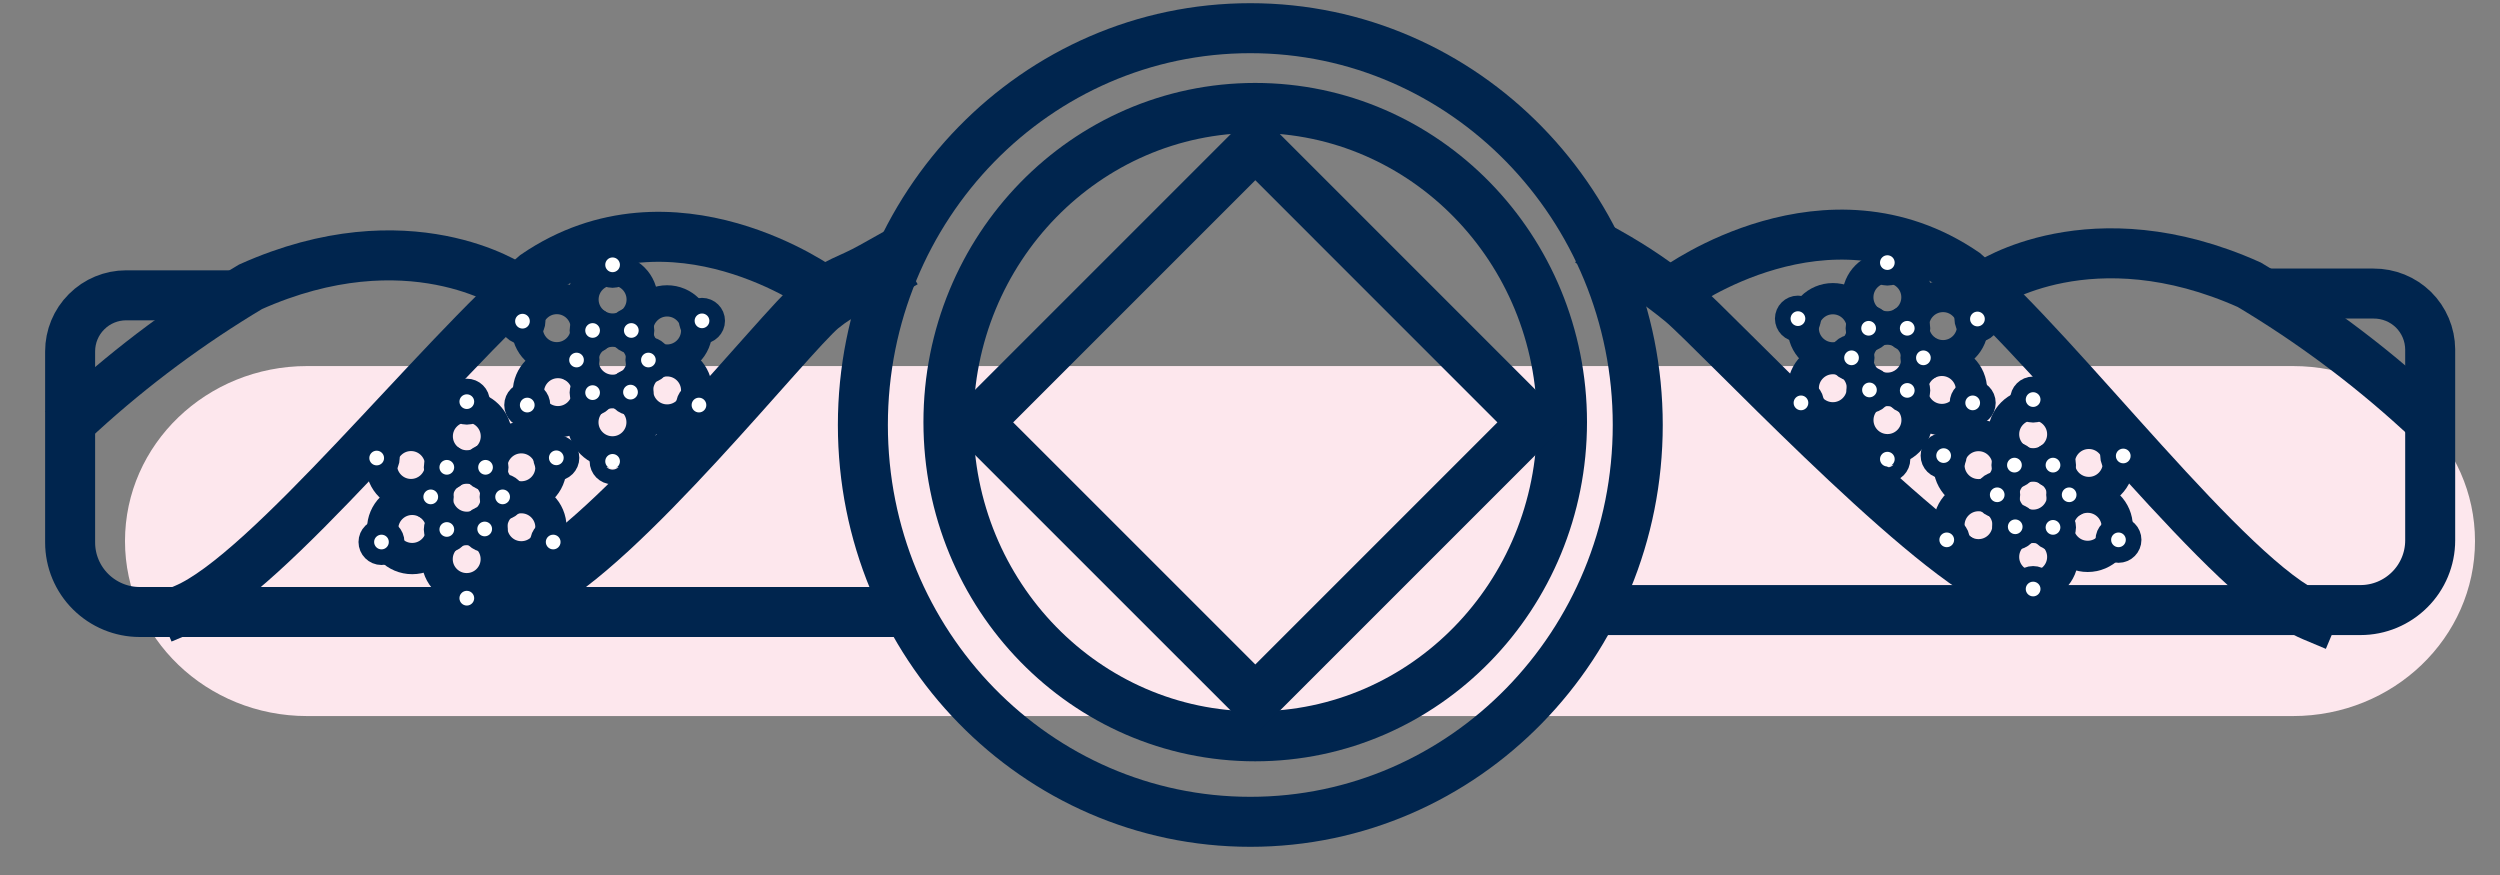 <svg width="40" height="14" viewBox="0 0 40 14" fill="none" xmlns="http://www.w3.org/2000/svg">
<rect x="0" y="0" width="40" height="14" fill="#808080" stroke="none"/>
<path fill-rule="evenodd" clip-rule="evenodd" d="M4.914 5.857C3.305 5.857 2 7.111 2 8.657C2 10.204 3.305 11.457 4.914 11.457H36.686C38.295 11.457 39.6 10.204 39.6 8.657C39.6 7.111 38.295 5.857 36.686 5.857H4.914Z" fill="#FDE7ED"></path>
<path d="M20.005 13.149C23.429 13.149 26.204 10.306 26.204 6.8C26.204 3.294 23.429 0.451 20.005 0.451C16.581 0.451 13.806 3.294 13.806 6.8C13.806 10.306 16.581 13.149 20.005 13.149Z" stroke="#00254E" stroke-width="0.8" stroke-miterlimit="10"></path>
<path d="M20.083 11.781C22.794 11.781 24.992 9.53 24.992 6.754C24.992 3.977 22.794 1.727 20.083 1.727C17.372 1.727 15.175 3.977 15.175 6.754C15.175 9.53 17.372 11.781 20.083 11.781Z" stroke="#00254E" stroke-width="0.8" stroke-miterlimit="10"></path>
<path d="M20.085 2.318L15.645 6.758L20.085 11.197L24.524 6.758L20.085 2.318Z" stroke="#00254E" stroke-width="0.8" stroke-miterlimit="10"></path>
<path d="M14.002 4.357C13.595 4.585 13.452 4.574 13.091 4.869C12.549 5.322 9.864 8.712 8.502 9.357" stroke="#00254E" stroke-miterlimit="10" stroke-linecap="square"></path>
<path d="M13.163 4.643C13.163 4.643 10.769 2.896 8.567 4.399C7.029 5.709 4.286 9.182 2.958 9.741" stroke="#00254E" stroke-width="0.8" stroke-miterlimit="10" stroke-linecap="square"></path>
<path d="M8.198 4.589C8.198 4.589 6.538 3.457 4.008 4.589C3.037 5.169 2.126 5.845 1.291 6.607" stroke="#00254E" stroke-width="0.8" stroke-miterlimit="10" stroke-linecap="square"></path>
<path d="M3.684 4.725H2.019C1.781 4.725 1.553 4.819 1.385 4.988C1.216 5.156 1.122 5.384 1.122 5.622V8.68C1.122 8.975 1.24 9.258 1.449 9.466C1.658 9.674 1.941 9.792 2.236 9.792H14.394" stroke="#00254E" stroke-width="0.8" stroke-miterlimit="10" stroke-linecap="round"></path>
<path d="M9.802 6.245C10.063 6.245 10.275 6.034 10.275 5.772C10.275 5.511 10.063 5.299 9.802 5.299C9.54 5.299 9.328 5.511 9.328 5.772C9.328 6.034 9.54 6.245 9.802 6.245Z" stroke="#00254E" stroke-width="0.5" stroke-miterlimit="10" stroke-linecap="square"></path>
<path d="M9.802 5.265C10.063 5.265 10.275 5.053 10.275 4.792C10.275 4.53 10.063 4.318 9.802 4.318C9.54 4.318 9.328 4.53 9.328 4.792C9.328 5.053 9.54 5.265 9.802 5.265Z" stroke="#00254E" stroke-width="0.5" stroke-miterlimit="10" stroke-linecap="square"></path>
<path d="M9.8 7.23C10.061 7.23 10.273 7.018 10.273 6.756C10.273 6.495 10.061 6.283 9.8 6.283C9.538 6.283 9.326 6.495 9.326 6.756C9.326 7.018 9.538 7.23 9.8 7.23Z" stroke="#00254E" stroke-width="0.5" stroke-miterlimit="10" stroke-linecap="square"></path>
<path d="M8.909 5.724C9.17 5.724 9.382 5.512 9.382 5.251C9.382 4.989 9.17 4.777 8.909 4.777C8.647 4.777 8.436 4.989 8.436 5.251C8.436 5.512 8.647 5.724 8.909 5.724Z" stroke="#00254E" stroke-width="0.5" stroke-miterlimit="10" stroke-linecap="square"></path>
<path d="M8.927 6.747C9.189 6.747 9.401 6.535 9.401 6.274C9.401 6.013 9.189 5.801 8.927 5.801C8.666 5.801 8.454 6.013 8.454 6.274C8.454 6.535 8.666 6.747 8.927 6.747Z" stroke="#00254E" stroke-width="0.5" stroke-miterlimit="10" stroke-linecap="square"></path>
<path d="M10.674 5.761C10.935 5.761 11.147 5.549 11.147 5.288C11.147 5.026 10.935 4.814 10.674 4.814C10.413 4.814 10.201 5.026 10.201 5.288C10.201 5.549 10.413 5.761 10.674 5.761Z" stroke="#00254E" stroke-width="0.5" stroke-miterlimit="10" stroke-linecap="square"></path>
<path d="M10.674 6.72C10.935 6.72 11.147 6.508 11.147 6.247C11.147 5.985 10.935 5.773 10.674 5.773C10.413 5.773 10.201 5.985 10.201 6.247C10.201 6.508 10.413 6.72 10.674 6.72Z" stroke="#00254E" stroke-width="0.5" stroke-miterlimit="10" stroke-linecap="square"></path>
<path d="M10.374 5.878C10.439 5.878 10.492 5.825 10.492 5.76C10.492 5.695 10.439 5.643 10.374 5.643C10.309 5.643 10.257 5.695 10.257 5.76C10.257 5.825 10.309 5.878 10.374 5.878Z" fill="white" stroke="#00254E" stroke-width="0.5" stroke-miterlimit="10" stroke-linecap="square"></path>
<path d="M9.225 5.878C9.29 5.878 9.342 5.825 9.342 5.76C9.342 5.695 9.29 5.643 9.225 5.643C9.16 5.643 9.107 5.695 9.107 5.76C9.107 5.825 9.16 5.878 9.225 5.878Z" fill="white" stroke="#00254E" stroke-width="0.5" stroke-miterlimit="10" stroke-linecap="square"></path>
<path d="M9.482 5.405C9.547 5.405 9.599 5.353 9.599 5.288C9.599 5.223 9.547 5.17 9.482 5.17C9.416 5.17 9.364 5.223 9.364 5.288C9.364 5.353 9.416 5.405 9.482 5.405Z" fill="white" stroke="#00254E" stroke-width="0.5" stroke-miterlimit="10" stroke-linecap="square"></path>
<path d="M9.801 4.355C9.866 4.355 9.919 4.302 9.919 4.237C9.919 4.172 9.866 4.119 9.801 4.119C9.736 4.119 9.684 4.172 9.684 4.237C9.684 4.302 9.736 4.355 9.801 4.355Z" fill="white" stroke="#00254E" stroke-width="0.5" stroke-miterlimit="10" stroke-linecap="square"></path>
<path d="M9.801 7.499C9.866 7.499 9.919 7.446 9.919 7.381C9.919 7.316 9.866 7.264 9.801 7.264C9.736 7.264 9.684 7.316 9.684 7.381C9.684 7.446 9.736 7.499 9.801 7.499Z" fill="white" stroke="#00254E" stroke-width="0.5" stroke-miterlimit="10" stroke-linecap="square"></path>
<path d="M10.101 5.405C10.166 5.405 10.219 5.353 10.219 5.288C10.219 5.223 10.166 5.17 10.101 5.17C10.036 5.17 9.983 5.223 9.983 5.288C9.983 5.353 10.036 5.405 10.101 5.405Z" fill="white" stroke="#00254E" stroke-width="0.5" stroke-miterlimit="10" stroke-linecap="square"></path>
<path d="M11.232 5.251C11.297 5.251 11.35 5.198 11.35 5.133C11.35 5.068 11.297 5.016 11.232 5.016C11.167 5.016 11.114 5.068 11.114 5.133C11.114 5.198 11.167 5.251 11.232 5.251Z" fill="white" stroke="#00254E" stroke-width="0.5" stroke-miterlimit="10" stroke-linecap="square"></path>
<path d="M8.36 5.257C8.425 5.257 8.477 5.204 8.477 5.139C8.477 5.074 8.425 5.021 8.36 5.021C8.295 5.021 8.242 5.074 8.242 5.139C8.242 5.204 8.295 5.257 8.36 5.257Z" fill="white" stroke="#00254E" stroke-width="0.5" stroke-miterlimit="10" stroke-linecap="square"></path>
<path d="M8.436 6.599C8.501 6.599 8.554 6.546 8.554 6.481C8.554 6.416 8.501 6.363 8.436 6.363C8.371 6.363 8.318 6.416 8.318 6.481C8.318 6.546 8.371 6.599 8.436 6.599Z" fill="white" stroke="#00254E" stroke-width="0.5" stroke-miterlimit="10" stroke-linecap="square"></path>
<path d="M11.183 6.599C11.248 6.599 11.301 6.546 11.301 6.481C11.301 6.416 11.248 6.363 11.183 6.363C11.118 6.363 11.066 6.416 11.066 6.481C11.066 6.546 11.118 6.599 11.183 6.599Z" fill="white" stroke="#00254E" stroke-width="0.5" stroke-miterlimit="10" stroke-linecap="square"></path>
<path d="M9.482 6.4C9.547 6.4 9.599 6.347 9.599 6.282C9.599 6.217 9.547 6.164 9.482 6.164C9.416 6.164 9.364 6.217 9.364 6.282C9.364 6.347 9.416 6.4 9.482 6.4Z" fill="white" stroke="#00254E" stroke-width="0.5" stroke-miterlimit="10" stroke-linecap="square"></path>
<path d="M10.088 6.392C10.153 6.392 10.206 6.339 10.206 6.274C10.206 6.209 10.153 6.156 10.088 6.156C10.023 6.156 9.97 6.209 9.97 6.274C9.97 6.339 10.023 6.392 10.088 6.392Z" fill="white" stroke="#00254E" stroke-width="0.5" stroke-miterlimit="10" stroke-linecap="square"></path>
<path d="M7.469 8.437C7.731 8.437 7.942 8.225 7.942 7.964C7.942 7.702 7.731 7.49 7.469 7.49C7.208 7.49 6.996 7.702 6.996 7.964C6.996 8.225 7.208 8.437 7.469 8.437Z" stroke="#00254E" stroke-width="0.5" stroke-miterlimit="10" stroke-linecap="square"></path>
<path d="M7.469 7.454C7.731 7.454 7.942 7.242 7.942 6.981C7.942 6.72 7.731 6.508 7.469 6.508C7.208 6.508 6.996 6.72 6.996 6.981C6.996 7.242 7.208 7.454 7.469 7.454Z" stroke="#00254E" stroke-width="0.5" stroke-miterlimit="10" stroke-linecap="square"></path>
<path d="M7.467 9.419C7.729 9.419 7.94 9.207 7.94 8.946C7.94 8.685 7.729 8.473 7.467 8.473C7.206 8.473 6.994 8.685 6.994 8.946C6.994 9.207 7.206 9.419 7.467 9.419Z" stroke="#00254E" stroke-width="0.5" stroke-miterlimit="10" stroke-linecap="square"></path>
<path d="M6.576 7.913C6.838 7.913 7.05 7.701 7.05 7.44C7.05 7.179 6.838 6.967 6.576 6.967C6.315 6.967 6.103 7.179 6.103 7.44C6.103 7.701 6.315 7.913 6.576 7.913Z" stroke="#00254E" stroke-width="0.5" stroke-miterlimit="10" stroke-linecap="square"></path>
<path d="M6.595 8.937C6.856 8.937 7.068 8.725 7.068 8.464C7.068 8.202 6.856 7.99 6.595 7.99C6.333 7.99 6.122 8.202 6.122 8.464C6.122 8.725 6.333 8.937 6.595 8.937Z" stroke="#00254E" stroke-width="0.5" stroke-miterlimit="10" stroke-linecap="square"></path>
<path d="M8.341 7.95C8.603 7.95 8.815 7.739 8.815 7.477C8.815 7.216 8.603 7.004 8.341 7.004C8.08 7.004 7.868 7.216 7.868 7.477C7.868 7.739 8.08 7.95 8.341 7.95Z" stroke="#00254E" stroke-width="0.5" stroke-miterlimit="10" stroke-linecap="square"></path>
<path d="M8.341 8.909C8.603 8.909 8.815 8.698 8.815 8.436C8.815 8.175 8.603 7.963 8.341 7.963C8.08 7.963 7.868 8.175 7.868 8.436C7.868 8.698 8.08 8.909 8.341 8.909Z" stroke="#00254E" stroke-width="0.5" stroke-miterlimit="10" stroke-linecap="square"></path>
<path d="M8.042 8.068C8.107 8.068 8.16 8.015 8.16 7.95C8.16 7.885 8.107 7.832 8.042 7.832C7.977 7.832 7.924 7.885 7.924 7.95C7.924 8.015 7.977 8.068 8.042 8.068Z" fill="white" stroke="#00254E" stroke-width="0.5" stroke-miterlimit="10" stroke-linecap="square"></path>
<path d="M6.892 8.068C6.957 8.068 7.01 8.015 7.01 7.95C7.01 7.885 6.957 7.832 6.892 7.832C6.827 7.832 6.774 7.885 6.774 7.95C6.774 8.015 6.827 8.068 6.892 8.068Z" fill="white" stroke="#00254E" stroke-width="0.5" stroke-miterlimit="10" stroke-linecap="square"></path>
<path d="M7.149 7.595C7.214 7.595 7.267 7.542 7.267 7.477C7.267 7.412 7.214 7.359 7.149 7.359C7.084 7.359 7.031 7.412 7.031 7.477C7.031 7.542 7.084 7.595 7.149 7.595Z" fill="white" stroke="#00254E" stroke-width="0.5" stroke-miterlimit="10" stroke-linecap="square"></path>
<path d="M7.469 6.544C7.534 6.544 7.587 6.491 7.587 6.426C7.587 6.361 7.534 6.309 7.469 6.309C7.404 6.309 7.351 6.361 7.351 6.426C7.351 6.491 7.404 6.544 7.469 6.544Z" fill="white" stroke="#00254E" stroke-width="0.5" stroke-miterlimit="10" stroke-linecap="square"></path>
<path d="M7.469 9.689C7.534 9.689 7.587 9.636 7.587 9.571C7.587 9.506 7.534 9.453 7.469 9.453C7.404 9.453 7.351 9.506 7.351 9.571C7.351 9.636 7.404 9.689 7.469 9.689Z" fill="white" stroke="#00254E" stroke-width="0.5" stroke-miterlimit="10" stroke-linecap="square"></path>
<path d="M7.768 7.595C7.833 7.595 7.886 7.542 7.886 7.477C7.886 7.412 7.833 7.359 7.768 7.359C7.703 7.359 7.651 7.412 7.651 7.477C7.651 7.542 7.703 7.595 7.768 7.595Z" fill="white" stroke="#00254E" stroke-width="0.5" stroke-miterlimit="10" stroke-linecap="square"></path>
<path d="M8.901 7.443C8.966 7.443 9.019 7.39 9.019 7.325C9.019 7.26 8.966 7.207 8.901 7.207C8.836 7.207 8.783 7.26 8.783 7.325C8.783 7.39 8.836 7.443 8.901 7.443Z" fill="white" stroke="#00254E" stroke-width="0.5" stroke-miterlimit="10" stroke-linecap="square"></path>
<path d="M6.027 7.446C6.092 7.446 6.145 7.394 6.145 7.329C6.145 7.264 6.092 7.211 6.027 7.211C5.962 7.211 5.909 7.264 5.909 7.329C5.909 7.394 5.962 7.446 6.027 7.446Z" fill="white" stroke="#00254E" stroke-width="0.5" stroke-miterlimit="10" stroke-linecap="square"></path>
<path d="M6.104 8.79C6.169 8.79 6.221 8.737 6.221 8.672C6.221 8.607 6.169 8.555 6.104 8.555C6.039 8.555 5.986 8.607 5.986 8.672C5.986 8.737 6.039 8.79 6.104 8.79Z" fill="white" stroke="#00254E" stroke-width="0.5" stroke-miterlimit="10" stroke-linecap="square"></path>
<path d="M8.851 8.79C8.916 8.79 8.969 8.737 8.969 8.672C8.969 8.607 8.916 8.555 8.851 8.555C8.786 8.555 8.733 8.607 8.733 8.672C8.733 8.737 8.786 8.79 8.851 8.79Z" fill="white" stroke="#00254E" stroke-width="0.5" stroke-miterlimit="10" stroke-linecap="square"></path>
<path d="M7.149 8.589C7.214 8.589 7.267 8.536 7.267 8.471C7.267 8.406 7.214 8.354 7.149 8.354C7.084 8.354 7.031 8.406 7.031 8.471C7.031 8.536 7.084 8.589 7.149 8.589Z" fill="white" stroke="#00254E" stroke-width="0.5" stroke-miterlimit="10" stroke-linecap="square"></path>
<path d="M7.755 8.581C7.82 8.581 7.873 8.528 7.873 8.463C7.873 8.398 7.82 8.346 7.755 8.346C7.69 8.346 7.637 8.398 7.637 8.463C7.637 8.528 7.69 8.581 7.755 8.581Z" fill="white" stroke="#00254E" stroke-width="0.5" stroke-miterlimit="10" stroke-linecap="square"></path>
<path d="M25.748 4.049C26.154 4.277 26.541 4.539 26.901 4.835C27.444 5.288 30.639 8.713 32.002 9.358" stroke="#00254E" stroke-width="0.8" stroke-miterlimit="10" stroke-linecap="square"></path>
<path d="M26.836 4.608C26.836 4.608 29.229 2.861 31.432 4.364C32.969 5.674 35.67 9.299 37 9.858" stroke="#00254E" stroke-width="0.8" stroke-miterlimit="10" stroke-linecap="square"></path>
<path d="M31.799 4.556C31.799 4.556 33.459 3.424 35.988 4.556C36.959 5.135 37.87 5.811 38.705 6.574" stroke="#00254E" stroke-width="0.8" stroke-miterlimit="10" stroke-linecap="square"></path>
<path d="M36.315 4.697H37.977C38.095 4.696 38.212 4.719 38.322 4.763C38.431 4.807 38.531 4.873 38.615 4.955C38.699 5.038 38.766 5.137 38.812 5.246C38.858 5.355 38.882 5.471 38.883 5.59V8.647C38.883 8.942 38.765 9.226 38.556 9.434C38.347 9.643 38.064 9.761 37.769 9.761H25.605" stroke="#00254E" stroke-width="0.8" stroke-miterlimit="10" stroke-linecap="round"></path>
<path d="M30.198 6.212C30.459 6.212 30.671 6 30.671 5.739C30.671 5.478 30.459 5.266 30.198 5.266C29.936 5.266 29.725 5.478 29.725 5.739C29.725 6 29.936 6.212 30.198 6.212Z" stroke="#00254E" stroke-width="0.5" stroke-miterlimit="10" stroke-linecap="square"></path>
<path d="M30.198 5.23C30.459 5.23 30.671 5.018 30.671 4.756C30.671 4.495 30.459 4.283 30.198 4.283C29.936 4.283 29.725 4.495 29.725 4.756C29.725 5.018 29.936 5.23 30.198 5.23Z" stroke="#00254E" stroke-width="0.5" stroke-miterlimit="10" stroke-linecap="square"></path>
<path d="M30.2 7.195C30.461 7.195 30.673 6.983 30.673 6.721C30.673 6.46 30.461 6.248 30.2 6.248C29.938 6.248 29.726 6.46 29.726 6.721C29.726 6.983 29.938 7.195 30.2 7.195Z" stroke="#00254E" stroke-width="0.5" stroke-miterlimit="10" stroke-linecap="square"></path>
<path d="M31.089 5.691C31.35 5.691 31.562 5.479 31.562 5.217C31.562 4.956 31.35 4.744 31.089 4.744C30.827 4.744 30.616 4.956 30.616 5.217C30.616 5.479 30.827 5.691 31.089 5.691Z" stroke="#00254E" stroke-width="0.5" stroke-miterlimit="10" stroke-linecap="square"></path>
<path d="M31.07 6.712C31.332 6.712 31.544 6.5 31.544 6.239C31.544 5.978 31.332 5.766 31.07 5.766C30.809 5.766 30.597 5.978 30.597 6.239C30.597 6.5 30.809 6.712 31.07 6.712Z" stroke="#00254E" stroke-width="0.5" stroke-miterlimit="10" stroke-linecap="square"></path>
<path d="M29.326 5.726C29.587 5.726 29.799 5.514 29.799 5.253C29.799 4.991 29.587 4.779 29.326 4.779C29.064 4.779 28.852 4.991 28.852 5.253C28.852 5.514 29.064 5.726 29.326 5.726Z" stroke="#00254E" stroke-width="0.5" stroke-miterlimit="10" stroke-linecap="square"></path>
<path d="M29.326 6.685C29.587 6.685 29.799 6.473 29.799 6.212C29.799 5.95 29.587 5.738 29.326 5.738C29.064 5.738 28.852 5.95 28.852 6.212C28.852 6.473 29.064 6.685 29.326 6.685Z" stroke="#00254E" stroke-width="0.5" stroke-miterlimit="10" stroke-linecap="square"></path>
<path d="M29.625 5.843C29.69 5.843 29.742 5.79 29.742 5.725C29.742 5.66 29.69 5.607 29.625 5.607C29.56 5.607 29.507 5.66 29.507 5.725C29.507 5.79 29.56 5.843 29.625 5.843Z" fill="white" stroke="#00254E" stroke-width="0.5" stroke-miterlimit="10" stroke-linecap="square"></path>
<path d="M30.774 5.843C30.839 5.843 30.892 5.79 30.892 5.725C30.892 5.66 30.839 5.607 30.774 5.607C30.709 5.607 30.657 5.66 30.657 5.725C30.657 5.79 30.709 5.843 30.774 5.843Z" fill="white" stroke="#00254E" stroke-width="0.5" stroke-miterlimit="10" stroke-linecap="square"></path>
<path d="M30.516 5.37C30.581 5.37 30.634 5.318 30.634 5.253C30.634 5.187 30.581 5.135 30.516 5.135C30.451 5.135 30.398 5.187 30.398 5.253C30.398 5.318 30.451 5.37 30.516 5.37Z" fill="white" stroke="#00254E" stroke-width="0.5" stroke-miterlimit="10" stroke-linecap="square"></path>
<path d="M30.198 4.319C30.263 4.319 30.315 4.267 30.315 4.202C30.315 4.137 30.263 4.084 30.198 4.084C30.133 4.084 30.08 4.137 30.08 4.202C30.08 4.267 30.133 4.319 30.198 4.319Z" fill="white" stroke="#00254E" stroke-width="0.5" stroke-miterlimit="10" stroke-linecap="square"></path>
<path d="M30.198 7.464C30.263 7.464 30.315 7.411 30.315 7.346C30.315 7.281 30.263 7.229 30.198 7.229C30.133 7.229 30.08 7.281 30.08 7.346C30.08 7.411 30.133 7.464 30.198 7.464Z" fill="white" stroke="#00254E" stroke-width="0.5" stroke-miterlimit="10" stroke-linecap="square"></path>
<path d="M29.898 5.37C29.963 5.37 30.016 5.318 30.016 5.253C30.016 5.187 29.963 5.135 29.898 5.135C29.833 5.135 29.78 5.187 29.78 5.253C29.78 5.318 29.833 5.37 29.898 5.37Z" fill="white" stroke="#00254E" stroke-width="0.5" stroke-miterlimit="10" stroke-linecap="square"></path>
<path d="M28.767 5.216C28.832 5.216 28.885 5.163 28.885 5.098C28.885 5.033 28.832 4.98 28.767 4.98C28.702 4.98 28.649 5.033 28.649 5.098C28.649 5.163 28.702 5.216 28.767 5.216Z" fill="white" stroke="#00254E" stroke-width="0.5" stroke-miterlimit="10" stroke-linecap="square"></path>
<path d="M31.639 5.222C31.704 5.222 31.757 5.169 31.757 5.104C31.757 5.039 31.704 4.986 31.639 4.986C31.574 4.986 31.521 5.039 31.521 5.104C31.521 5.169 31.574 5.222 31.639 5.222Z" fill="white" stroke="#00254E" stroke-width="0.5" stroke-miterlimit="10" stroke-linecap="square"></path>
<path d="M31.563 6.564C31.628 6.564 31.681 6.511 31.681 6.446C31.681 6.381 31.628 6.328 31.563 6.328C31.498 6.328 31.445 6.381 31.445 6.446C31.445 6.511 31.498 6.564 31.563 6.564Z" fill="white" stroke="#00254E" stroke-width="0.5" stroke-miterlimit="10" stroke-linecap="square"></path>
<path d="M28.816 6.564C28.881 6.564 28.933 6.511 28.933 6.446C28.933 6.381 28.881 6.328 28.816 6.328C28.75 6.328 28.698 6.381 28.698 6.446C28.698 6.511 28.75 6.564 28.816 6.564Z" fill="white" stroke="#00254E" stroke-width="0.5" stroke-miterlimit="10" stroke-linecap="square"></path>
<path d="M30.516 6.364C30.581 6.364 30.634 6.312 30.634 6.247C30.634 6.182 30.581 6.129 30.516 6.129C30.451 6.129 30.398 6.182 30.398 6.247C30.398 6.312 30.451 6.364 30.516 6.364Z" fill="white" stroke="#00254E" stroke-width="0.5" stroke-miterlimit="10" stroke-linecap="square"></path>
<path d="M29.911 6.357C29.976 6.357 30.029 6.304 30.029 6.239C30.029 6.174 29.976 6.121 29.911 6.121C29.846 6.121 29.794 6.174 29.794 6.239C29.794 6.304 29.846 6.357 29.911 6.357Z" fill="white" stroke="#00254E" stroke-width="0.5" stroke-miterlimit="10" stroke-linecap="square"></path>
<path d="M32.53 8.404C32.792 8.404 33.004 8.192 33.004 7.93C33.004 7.669 32.792 7.457 32.53 7.457C32.269 7.457 32.057 7.669 32.057 7.93C32.057 8.192 32.269 8.404 32.53 8.404Z" stroke="#00254E" stroke-width="0.5" stroke-miterlimit="10" stroke-linecap="square"></path>
<path d="M32.53 7.421C32.792 7.421 33.004 7.209 33.004 6.948C33.004 6.687 32.792 6.475 32.53 6.475C32.269 6.475 32.057 6.687 32.057 6.948C32.057 7.209 32.269 7.421 32.53 7.421Z" stroke="#00254E" stroke-width="0.5" stroke-miterlimit="10" stroke-linecap="square"></path>
<path d="M32.53 9.384C32.792 9.384 33.004 9.172 33.004 8.911C33.004 8.649 32.792 8.438 32.53 8.438C32.269 8.438 32.057 8.649 32.057 8.911C32.057 9.172 32.269 9.384 32.53 9.384Z" stroke="#00254E" stroke-width="0.5" stroke-miterlimit="10" stroke-linecap="square"></path>
<path d="M33.422 7.88C33.683 7.88 33.895 7.668 33.895 7.407C33.895 7.145 33.683 6.934 33.422 6.934C33.16 6.934 32.948 7.145 32.948 7.407C32.948 7.668 33.16 7.88 33.422 7.88Z" stroke="#00254E" stroke-width="0.5" stroke-miterlimit="10" stroke-linecap="square"></path>
<path d="M33.403 8.902C33.664 8.902 33.876 8.69 33.876 8.428C33.876 8.167 33.664 7.955 33.403 7.955C33.141 7.955 32.929 8.167 32.929 8.428C32.929 8.69 33.141 8.902 33.403 8.902Z" stroke="#00254E" stroke-width="0.5" stroke-miterlimit="10" stroke-linecap="square"></path>
<path d="M31.656 7.915C31.918 7.915 32.129 7.703 32.129 7.442C32.129 7.181 31.918 6.969 31.656 6.969C31.395 6.969 31.183 7.181 31.183 7.442C31.183 7.703 31.395 7.915 31.656 7.915Z" stroke="#00254E" stroke-width="0.5" stroke-miterlimit="10" stroke-linecap="square"></path>
<path d="M31.656 8.876C31.918 8.876 32.129 8.664 32.129 8.403C32.129 8.142 31.918 7.93 31.656 7.93C31.395 7.93 31.183 8.142 31.183 8.403C31.183 8.664 31.395 8.876 31.656 8.876Z" stroke="#00254E" stroke-width="0.5" stroke-miterlimit="10" stroke-linecap="square"></path>
<path d="M31.955 8.034C32.02 8.034 32.073 7.982 32.073 7.917C32.073 7.852 32.02 7.799 31.955 7.799C31.89 7.799 31.838 7.852 31.838 7.917C31.838 7.982 31.89 8.034 31.955 8.034Z" fill="white" stroke="#00254E" stroke-width="0.5" stroke-miterlimit="10" stroke-linecap="square"></path>
<path d="M33.107 8.034C33.172 8.034 33.224 7.982 33.224 7.917C33.224 7.852 33.172 7.799 33.107 7.799C33.042 7.799 32.989 7.852 32.989 7.917C32.989 7.982 33.042 8.034 33.107 8.034Z" fill="white" stroke="#00254E" stroke-width="0.5" stroke-miterlimit="10" stroke-linecap="square"></path>
<path d="M32.848 7.56C32.913 7.56 32.966 7.507 32.966 7.442C32.966 7.377 32.913 7.324 32.848 7.324C32.783 7.324 32.73 7.377 32.73 7.442C32.73 7.507 32.783 7.56 32.848 7.56Z" fill="white" stroke="#00254E" stroke-width="0.5" stroke-miterlimit="10" stroke-linecap="square"></path>
<path d="M32.53 6.511C32.595 6.511 32.648 6.458 32.648 6.393C32.648 6.328 32.595 6.275 32.53 6.275C32.465 6.275 32.412 6.328 32.412 6.393C32.412 6.458 32.465 6.511 32.53 6.511Z" fill="white" stroke="#00254E" stroke-width="0.5" stroke-miterlimit="10" stroke-linecap="square"></path>
<path d="M32.53 9.542C32.595 9.542 32.648 9.489 32.648 9.424C32.648 9.359 32.595 9.307 32.53 9.307C32.465 9.307 32.412 9.359 32.412 9.424C32.412 9.489 32.465 9.542 32.53 9.542Z" fill="white" stroke="#00254E" stroke-width="0.5" stroke-miterlimit="10" stroke-linecap="square"></path>
<path d="M32.231 7.56C32.296 7.56 32.349 7.507 32.349 7.442C32.349 7.377 32.296 7.324 32.231 7.324C32.166 7.324 32.113 7.377 32.113 7.442C32.113 7.507 32.166 7.56 32.231 7.56Z" fill="white" stroke="#00254E" stroke-width="0.5" stroke-miterlimit="10" stroke-linecap="square"></path>
<path d="M31.098 7.407C31.163 7.407 31.216 7.355 31.216 7.29C31.216 7.225 31.163 7.172 31.098 7.172C31.033 7.172 30.98 7.225 30.98 7.29C30.98 7.355 31.033 7.407 31.098 7.407Z" fill="white" stroke="#00254E" stroke-width="0.5" stroke-miterlimit="10" stroke-linecap="square"></path>
<path d="M33.972 7.413C34.037 7.413 34.09 7.361 34.09 7.295C34.09 7.23 34.037 7.178 33.972 7.178C33.907 7.178 33.854 7.23 33.854 7.295C33.854 7.361 33.907 7.413 33.972 7.413Z" fill="white" stroke="#00254E" stroke-width="0.5" stroke-miterlimit="10" stroke-linecap="square"></path>
<path d="M33.896 8.755C33.961 8.755 34.013 8.702 34.013 8.637C34.013 8.572 33.961 8.52 33.896 8.52C33.831 8.52 33.778 8.572 33.778 8.637C33.778 8.702 33.831 8.755 33.896 8.755Z" fill="white" stroke="#00254E" stroke-width="0.5" stroke-miterlimit="10" stroke-linecap="square"></path>
<path d="M31.148 8.755C31.213 8.755 31.266 8.702 31.266 8.637C31.266 8.572 31.213 8.52 31.148 8.52C31.083 8.52 31.03 8.572 31.03 8.637C31.03 8.702 31.083 8.755 31.148 8.755Z" fill="white" stroke="#00254E" stroke-width="0.5" stroke-miterlimit="10" stroke-linecap="square"></path>
<path d="M32.848 8.556C32.913 8.556 32.966 8.503 32.966 8.438C32.966 8.373 32.913 8.32 32.848 8.32C32.783 8.32 32.73 8.373 32.73 8.438C32.73 8.503 32.783 8.556 32.848 8.556Z" fill="white" stroke="#00254E" stroke-width="0.5" stroke-miterlimit="10" stroke-linecap="square"></path>
<path d="M32.244 8.546C32.309 8.546 32.361 8.493 32.361 8.428C32.361 8.363 32.309 8.311 32.244 8.311C32.179 8.311 32.126 8.363 32.126 8.428C32.126 8.493 32.179 8.546 32.244 8.546Z" fill="white" stroke="#00254E" stroke-width="0.5" stroke-miterlimit="10" stroke-linecap="square"></path>
</svg>
